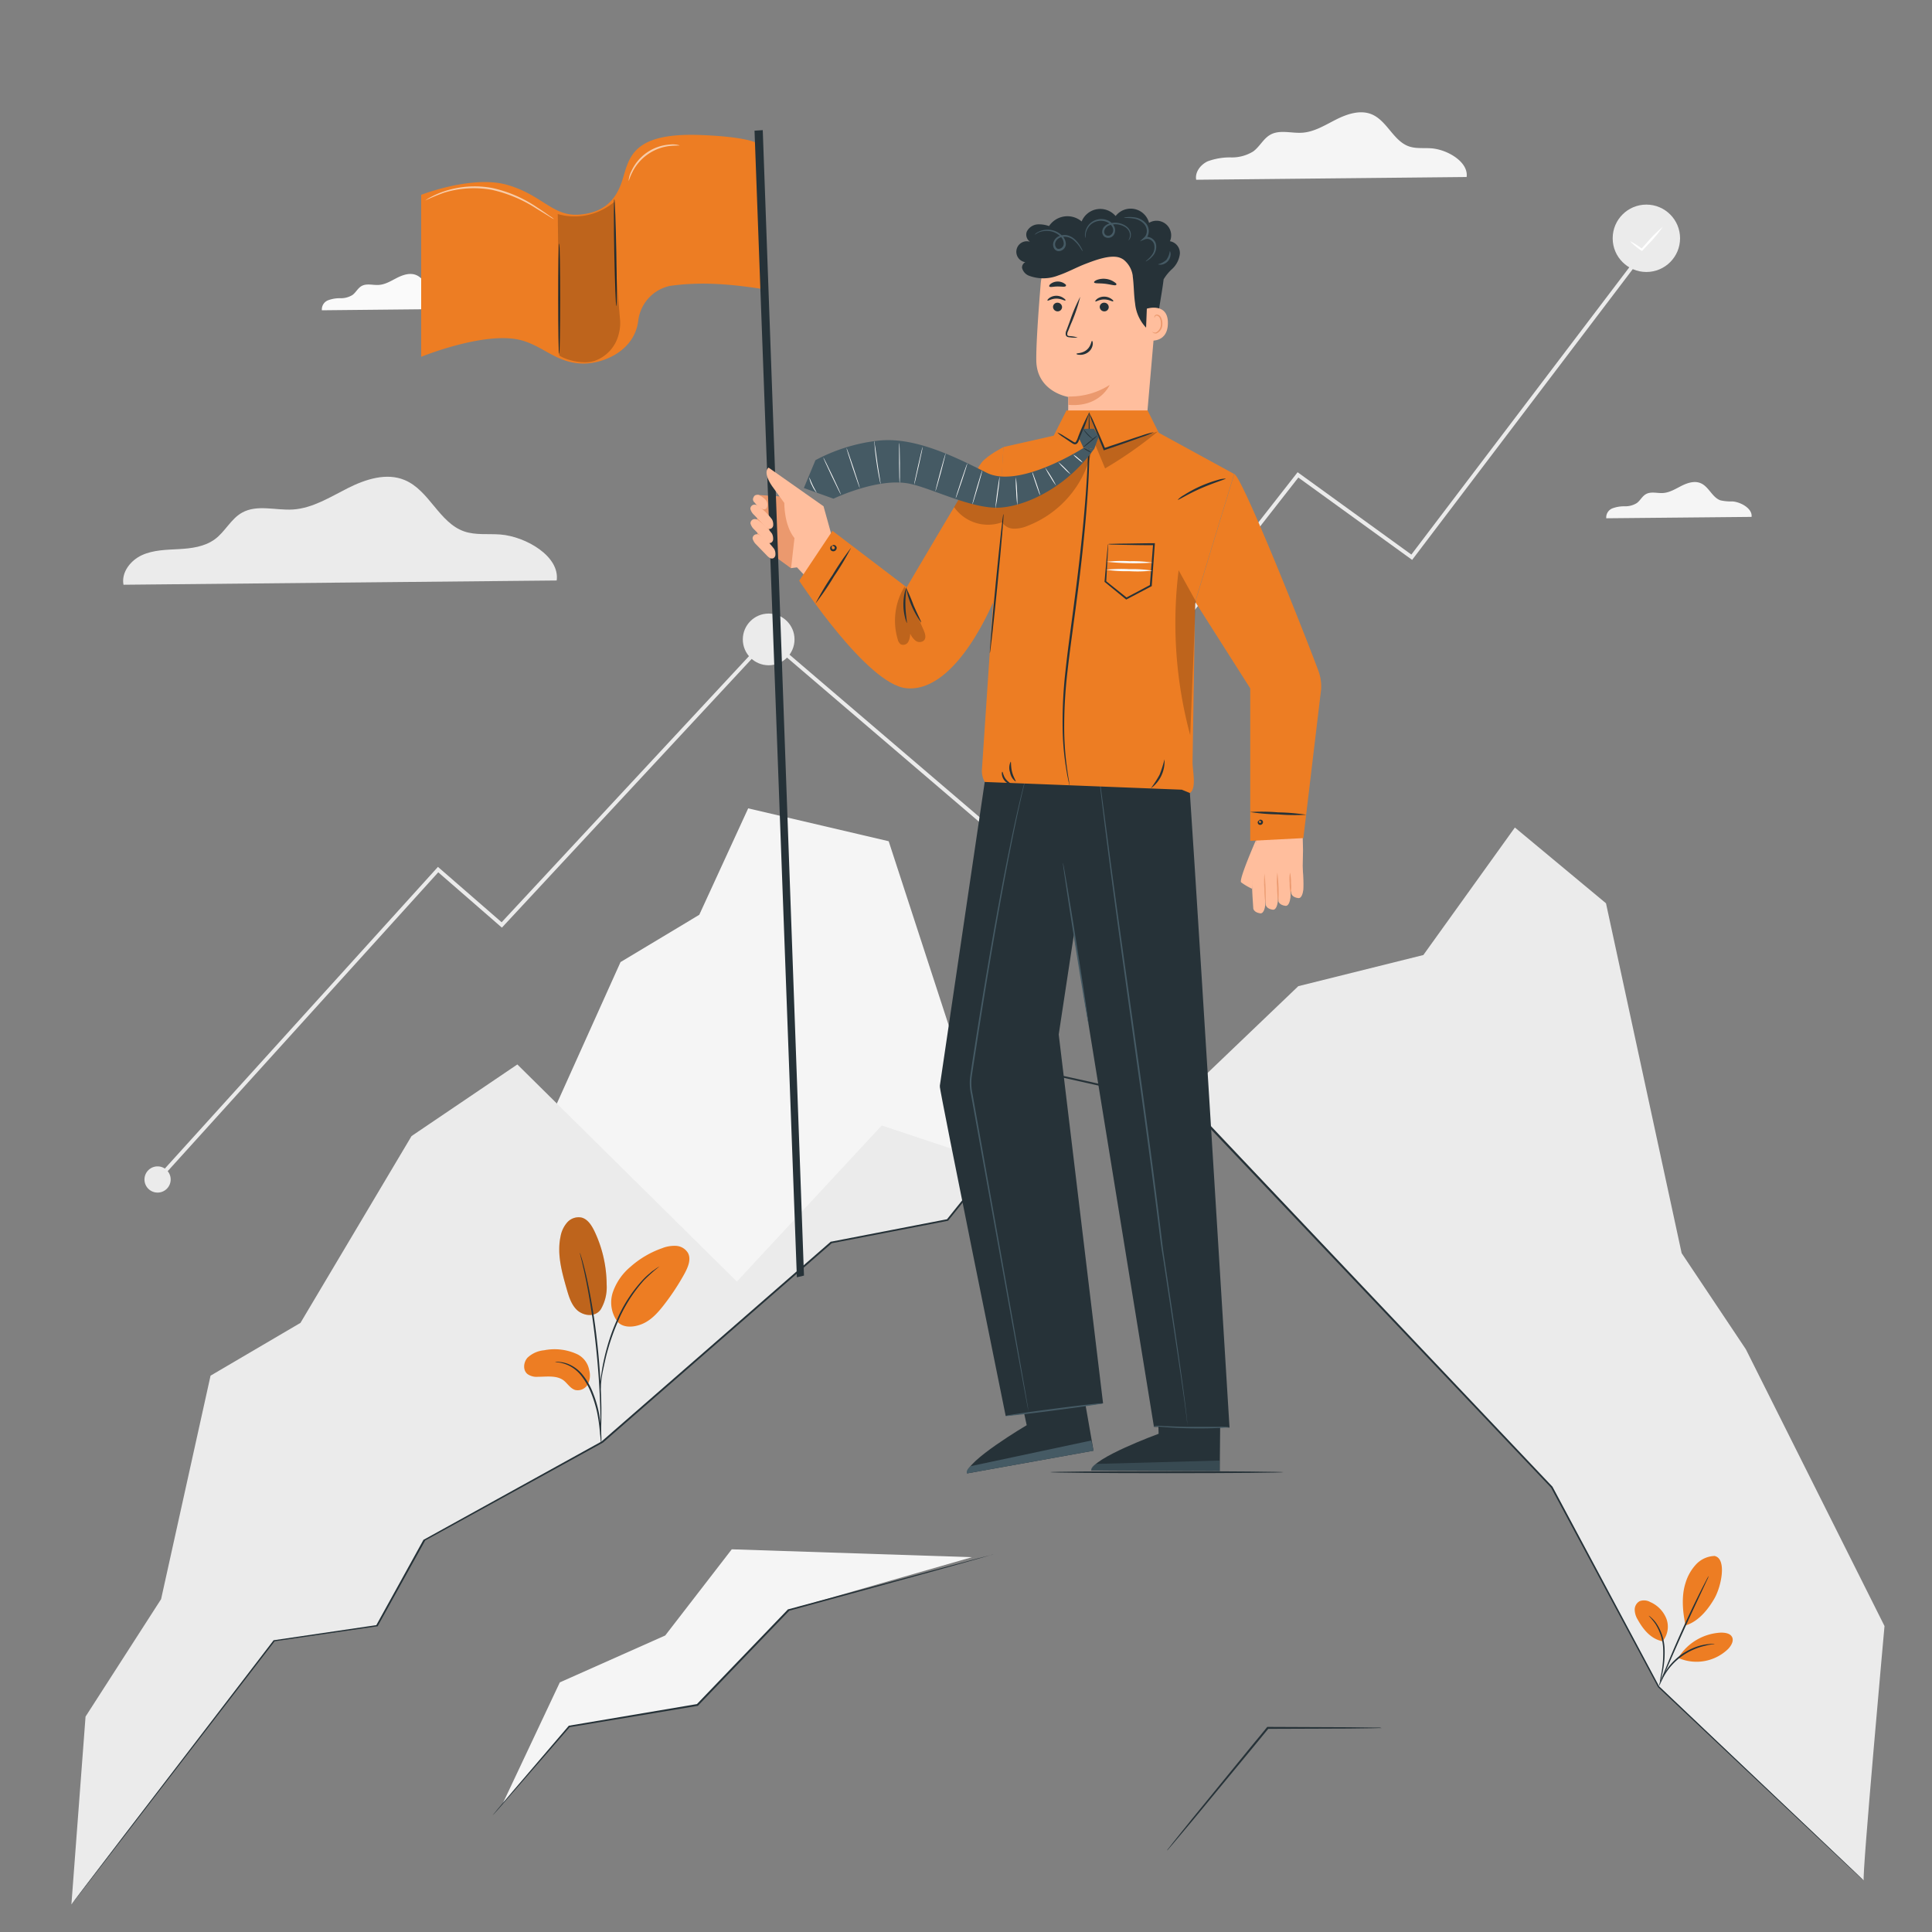 <?xml version="1.0" encoding="UTF-8"?> <svg xmlns="http://www.w3.org/2000/svg" viewBox="0 0 500 500"><rect x="0" y="0" width="500" height="500" fill="#808080" stroke="none"/><g id="freepik--background-complete--inject-55"><polygon points="261.16 219.33 198.61 165.85 199.26 165.1 261.01 217.89 335.82 122.21 365.26 143.52 425.37 64.29 426.17 64.89 365.46 144.9 336.01 123.59 261.16 219.33" style="fill:#ebebeb"></polygon><path d="M44.17,305.25a3.39,3.39,0,1,1-3.39-3.39A3.39,3.39,0,0,1,44.17,305.25Z" style="fill:#ebebeb"></path><circle cx="198.93" cy="165.48" r="6.69" style="fill:#ebebeb"></circle><polygon points="41.15 305.58 40.41 304.91 113.34 224.35 129.82 238.68 195.54 167.98 196.27 168.66 129.89 240.07 113.42 225.75 41.15 305.58" style="fill:#ebebeb"></polygon><circle cx="426.08" cy="61.67" r="8.72" style="fill:#ebebeb"></circle><path d="M430.34,58.69a33.14,33.14,0,0,1-3.81,4.57l-1.44,1.56-.15.16-.17-.13a17.87,17.87,0,0,1-2.95-2.46,18.79,18.79,0,0,1,3.23,2.07l-.32,0,1.41-1.58A34.77,34.77,0,0,1,430.34,58.69Z" style="fill:#fff"></path><path d="M144.07,150.23c.85-6.24-7.94-11.36-14.55-11.9-3.15-.25-6.42.23-9.41-.81-6.47-2.25-9-10.61-15.36-13.27-4.72-2-10.16-.22-14.73,2.08s-9.1,5.2-14.21,5.53c-4.44.28-9.27-1.37-13.16.81-2.9,1.61-4.42,5-7.09,6.92s-6,2.34-9.26,2.52-6.6.21-9.56,1.56-5.39,4.47-4.78,7.66Z" style="fill:#ebebeb"></path><path d="M379.56,45.81c.53-3.89-4.95-7.09-9.07-7.42-2-.16-4,.14-5.87-.51-4-1.4-5.65-6.61-9.59-8.28-2.94-1.24-6.33-.13-9.18,1.3s-5.68,3.25-8.86,3.45c-2.78.18-5.79-.85-8.22.51-1.8,1-2.75,3.09-4.42,4.32a10.46,10.46,0,0,1-5.78,1.56,16.61,16.61,0,0,0-6,1c-1.84.84-3.36,2.79-3,4.78Z" style="fill:#f5f5f5"></path><path d="M453.3,133.77c.29-2.09-2.66-3.8-4.88-4a12.74,12.74,0,0,1-3.16-.28c-2.17-.75-3-3.56-5.15-4.45-1.58-.67-3.41-.07-4.94.7s-3.05,1.74-4.77,1.85c-1.49.1-3.11-.45-4.41.28-1,.54-1.48,1.66-2.38,2.32a5.63,5.63,0,0,1-3.11.84,8.64,8.64,0,0,0-3.2.53,2.52,2.52,0,0,0-1.6,2.57Z" style="fill:#f5f5f5"></path><path d="M120.91,79.92c.28-2.09-2.67-3.81-4.88-4a12.74,12.74,0,0,1-3.16-.28c-2.17-.75-3-3.56-5.15-4.45-1.59-.67-3.41-.07-4.94.7s-3,1.74-4.77,1.85c-1.49.1-3.11-.45-4.41.27-1,.55-1.48,1.67-2.38,2.33a5.66,5.66,0,0,1-3.11.84,8.61,8.61,0,0,0-3.2.53A2.54,2.54,0,0,0,83.3,80.3Z" style="fill:#fafafa"></path><polygon points="140.75 293.07 160.59 248.99 180.97 236.75 193.63 209.2 229.99 217.71 257.11 300.9 215.13 321.53 180.97 342.36 140.75 293.07" style="fill:#f5f5f5"></polygon><path d="M487.71,420.82l-35.89-71.64-16.61-24.86-19.58-90.55-23.58-19.61-23.69,33L336,255.22l-29.84,28.54,60.06,63.73,35.4,37.33,27.65,51.64,53.07,50.17C481.8,486.14,487.71,420.82,487.71,420.82Z" style="fill:#ebebeb"></path><polygon points="18.48 492.87 22.14 444.25 41.69 413.86 54.49 356.02 77.76 342.36 106.51 294.01 133.89 275.48 190.7 331.66 228.2 291.27 257.11 300.9 245.2 315.71 215.13 321.53 155.9 373.18 109.84 398.57 97.56 420.75 70.91 424.65 18.48 492.87" style="fill:#ebebeb"></polygon></g><g id="freepik--Plants--inject-55"><path d="M155.48,338.87c-1.61,2.29-4.74,1.53-6.19.13s-2.06-3.43-2.62-5.37c-1.27-4.43-2.56-9.07-1.61-13.58a7.52,7.52,0,0,1,1.74-3.7,3.93,3.93,0,0,1,3.73-1.24c1.58.42,2.56,2,3.27,3.43a32.45,32.45,0,0,1,3.2,13.89,11.34,11.34,0,0,1-1.52,6.44" style="fill:#ED7D23"></path><g style="opacity:0.2"><path d="M155.48,338.87c-1.61,2.29-4.74,1.53-6.19.13s-2.06-3.43-2.62-5.37c-1.27-4.43-2.56-9.07-1.61-13.58a7.52,7.52,0,0,1,1.74-3.7,3.93,3.93,0,0,1,3.73-1.24c1.58.42,2.56,2,3.27,3.43a32.45,32.45,0,0,1,3.2,13.89,11.34,11.34,0,0,1-1.52,6.44"></path></g><path d="M149.45,350.5a13.94,13.94,0,0,0-8.65-1.05,7.18,7.18,0,0,0-4.27,1.91c-1.07,1.18-1.27,3.25,0,4.26a4.1,4.1,0,0,0,2.69.69c2.29,0,4.82-.43,6.65.94,1,.79,1.73,2.09,3,2.48a3,3,0,0,0,3.24-1.45,5,5,0,0,0,.37-3.71A5.68,5.68,0,0,0,149.45,350.5Z" style="fill:#ED7D23"></path><path d="M159.89,342.16a8.39,8.39,0,0,1-1.3-7.69,14.9,14.9,0,0,1,4.56-6.61,24.49,24.49,0,0,1,8.16-4.81,8.59,8.59,0,0,1,3.67-.62,3.84,3.84,0,0,1,3.08,1.86c.85,1.64,0,3.62-.86,5.24a61.36,61.36,0,0,1-5.36,8.16c-1.6,2.07-3.44,4.12-5.89,5.05s-5,.83-6.29-.87" style="fill:#ED7D23"></path><path d="M155.59,373.52a5.09,5.09,0,0,1-.15-1c-.07-.76-.17-1.72-.28-2.85a41,41,0,0,0-.64-4.18,31.62,31.62,0,0,0-1.52-4.93,17.83,17.83,0,0,0-2.52-4.46,9.21,9.21,0,0,0-3.18-2.65,8.93,8.93,0,0,0-2.68-.84,5.09,5.09,0,0,1-1-.15,5.07,5.07,0,0,1,1.06,0,7.93,7.93,0,0,1,2.79.72,9.34,9.34,0,0,1,3.36,2.67,17.49,17.49,0,0,1,2.61,4.56,30.3,30.3,0,0,1,1.51,5,35.66,35.66,0,0,1,.56,4.23c.09,1.21.12,2.19.14,2.87A6.65,6.65,0,0,1,155.59,373.52Z" style="fill:#263238"></path><path d="M155.39,371.33a1.56,1.56,0,0,1,0-.49v-1.38c0-1.2,0-2.94-.06-5.09-.1-4.3-.47-10.23-1.19-16.75s-1.67-12.38-2.54-16.59c-.21-1-.41-2-.61-2.83s-.34-1.56-.5-2.14-.23-1-.32-1.34a1.59,1.59,0,0,1-.08-.48,2.32,2.32,0,0,1,.16.45c.11.35.24.79.41,1.33s.36,1.29.57,2.12.44,1.77.67,2.83a156.13,156.13,0,0,1,2.67,16.61c.72,6.53,1,12.48,1.07,16.78,0,2.16,0,3.9-.08,5.1,0,.57-.06,1-.08,1.39A3.23,3.23,0,0,1,155.39,371.33Z" style="fill:#263238"></path><path d="M155.36,359.86a10.07,10.07,0,0,1,0-1.45c0-.93.18-2.27.44-3.92a52.39,52.39,0,0,1,1.28-5.71,49.69,49.69,0,0,1,2.39-6.76,36,36,0,0,1,7-10.92,17.09,17.09,0,0,1,1.65-1.53c.25-.22.48-.43.71-.6l.64-.44a8.92,8.92,0,0,1,1.21-.78,43.35,43.35,0,0,0-4,3.56,38,38,0,0,0-6.84,10.88,55.21,55.21,0,0,0-2.4,6.7c-.63,2.1-1,4-1.36,5.65s-.47,3-.57,3.88A9.69,9.69,0,0,1,155.36,359.86Z" style="fill:#263238"></path><path d="M443.86,402.68a6.87,6.87,0,0,0-4.93,2.19,12.16,12.16,0,0,0-2.71,4.78c-1.11,3.4-.76,7.51,0,11,3.81-1.13,6.33-5,7.49-7,1.82-3.22,3.17-10.15.12-10.94" style="fill:#ED7D23"></path><path d="M430.27,424.76a5.89,5.89,0,0,0,1-5.81,7.82,7.82,0,0,0-4.19-4.34,3.25,3.25,0,0,0-2.76-.22,2.52,2.52,0,0,0-1.26,2.21,5.13,5.13,0,0,0,.77,2.54c1.49,2.67,3.42,5,6.42,5.62" style="fill:#ED7D23"></path><path d="M429.5,435.94a2.44,2.44,0,0,0,.23-.71c.12-.47.28-1.15.46-2a25.46,25.46,0,0,0,.6-6.73,12.68,12.68,0,0,0-2.13-6.39,8.49,8.49,0,0,0-1.38-1.53,2,2,0,0,0-.62-.44,17.23,17.23,0,0,1,1.76,2.13,13.22,13.22,0,0,1,2,6.26,29.24,29.24,0,0,1-.48,6.65A22.92,22.92,0,0,0,429.5,435.94Z" style="fill:#263238"></path><path d="M442.23,407.84a6.4,6.4,0,0,0-.62,1.07c-.38.71-.91,1.73-1.55,3-1.28,2.54-3,6.09-4.78,10.05s-3.32,7.59-4.38,10.24c-.54,1.32-1,2.39-1.23,3.14a7.24,7.24,0,0,0-.4,1.17,6.22,6.22,0,0,0,.54-1.11l1.35-3.09c1.13-2.62,2.7-6.22,4.49-10.18s3.46-7.52,4.67-10.1l1.43-3.06A8.37,8.37,0,0,0,442.23,407.84Z" style="fill:#263238"></path><path d="M434.5,428.79a13.74,13.74,0,0,1,10.89-6.27c1.1,0,2.43.19,2.89,1.19s-.24,2.17-1,3a11.76,11.76,0,0,1-12.81,2.42" style="fill:#ED7D23"></path><path d="M443.74,425.44a2.49,2.49,0,0,0-.72,0,5.53,5.53,0,0,0-.85.06,11.11,11.11,0,0,0-1.11.15,14,14,0,0,0-2.79.83,16.32,16.32,0,0,0-3.14,1.72,16.85,16.85,0,0,0-2.65,2.4,14.37,14.37,0,0,0-1.69,2.38,8.64,8.64,0,0,0-.51,1,5,5,0,0,0-.32.78,2.85,2.85,0,0,0-.21.69c.08,0,.42-.94,1.28-2.32a15.26,15.26,0,0,1,1.73-2.28,16.32,16.32,0,0,1,5.65-4,15.44,15.44,0,0,1,2.71-.89C442.71,425.53,443.74,425.52,443.74,425.44Z" style="fill:#263238"></path></g><g id="freepik--Mountain--inject-55"><path d="M357.55,447.22a3.29,3.29,0,0,1-.58,0l-1.67.05-6.21.08-21,.08.2-.09-3.68,4.48-15.9,19.24-4.87,5.79-1.34,1.56a3.32,3.32,0,0,1-.5.52,4.45,4.45,0,0,1,.42-.59l1.27-1.62,4.73-5.89,15.79-19.34c1.26-1.53,2.5-3,3.68-4.48l.08-.09h.12l21,.09,6.21.08,1.67,0A2.65,2.65,0,0,1,357.55,447.22Z" style="fill:#263238"></path><polygon points="251.53 403 189.38 400.96 172.16 423.26 144.88 435.4 130.07 466.83 147.31 446.82 180.49 441.26 204.12 416.63 251.53 403" style="fill:#f5f5f5"></polygon><path d="M18.48,492.87s.29-.41.89-1.2l2.66-3.5,10.31-13.5c9-11.75,22.09-28.82,38.43-50.12l0-.06h.07l26.65-3.92-.14.09c3.85-7,8-14.43,12.26-22.19l0,0,.06,0,46-25.41,0,0L215,321.34l.05,0h.07l30.06-5.82-.15.09,15.32-19.07,14.5-18,.1-.12.16,0,32.73,7.28h.08l.05.06,93.81,99,0,0v0c10.4,19.48,19.65,36.78,27.6,51.66l0,0,39,37,10.36,9.85,2.66,2.55c.6.57.89.87.89.87l-.92-.84-2.69-2.51-10.42-9.8-39.16-36.9,0,0v0l-27.68-51.63,0,0-93.87-98.9.13.08L275,278.87l.26-.09-14.5,18L245.4,315.87l-.06.08-.09,0-30.07,5.81.12-.06-59.25,51.64,0,0h0l-46.07,25.36.09-.08-12.3,22.18,0,.08h-.1l-26.66,3.89.11-.07c-16.38,21.27-29.51,38.3-38.55,50L22.11,488.23l-2.7,3.47C18.8,492.48,18.48,492.87,18.48,492.87Z" style="fill:#263238"></path><path d="M257.11,402.23l-.25.09-.76.23-2.93.84-11,3.07-38,10.41.12-.06c-4.68,4.87-9.74,10.15-15,15.61l-8.65,9-.06.06h-.08L147.35,447l.12-.07-14.54,16.73-4,4.59-1.07,1.19c-.24.26-.38.39-.38.39s.11-.15.34-.43.58-.71,1-1.23c.92-1.1,2.25-2.66,3.94-4.66l14.41-16.85.05-.06h.07L180.45,441l-.14.07c2.81-2.93,5.7-5.94,8.64-9l15-15.6.05,0,.06,0,38-10.24,11-2.92,3-.76.76-.19Z" style="fill:#263238"></path><path d="M332.18,381c0,.14-13.52.26-30.2.26s-30.21-.12-30.21-.26,13.52-.26,30.21-.26S332.18,380.89,332.18,381Z" style="fill:#263238"></path></g><g id="freepik--Character--inject-55"><path d="M337.22,220s-.07-5.69-.31-5.73l-11.69,2.6c-.12.74-1.59,10.07-1.34,11L337,231.5S337.22,220.33,337.22,220Z" style="fill:#ffbe9d"></path><path d="M337.23,230.63s0-.1.06-.25c.14-1.28,0-6.84-.62-7.07s-2.66.16-2.8.9.32,7,.32,7,.13,1,1.79,1.22C337,232.57,337.23,230.63,337.23,230.63Z" style="fill:#ffbe9d"></path><path d="M333.9,232.63s0-.1.06-.25c.13-1.28.05-6.84-.63-7.07s-2.66.16-2.79.9.31,7,.31,7,.14,1,1.8,1.22C333.67,234.57,333.9,232.63,333.9,232.63Z" style="fill:#ffbe9d"></path><path d="M330.64,233.63s0-.1.05-.26c.14-1.27.06-6.83-.62-7.07s-2.66.17-2.79.9.31,7,.31,7,.14,1,1.79,1.23C330.41,235.57,330.64,233.63,330.64,233.63Z" style="fill:#ffbe9d"></path><path d="M327.39,234.57s0-.1.06-.26c.13-1.27.05-6.83-.63-7.07s-2.66.17-2.79.9.32,7,.32,7,.13,1,1.79,1.23C327.16,236.5,327.39,234.57,327.39,234.57Z" style="fill:#ffbe9d"></path><path d="M333.85,225.83a11.45,11.45,0,0,1,.26,2.71,10,10,0,0,1-.09,2.68,11.45,11.45,0,0,1-.26-2.71A9.93,9.93,0,0,1,333.85,225.83Z" style="fill:#eb996e"></path><path d="M330.57,225.81a42.58,42.58,0,0,1,.27,7.71,22.87,22.87,0,0,1-.31-3.85A21.6,21.6,0,0,1,330.57,225.81Z" style="fill:#eb996e"></path><g style="opacity:0.78"><path d="M327.24,226.09a42.58,42.58,0,0,1,.27,7.71,22.87,22.87,0,0,1-.31-3.85A21.49,21.49,0,0,1,327.24,226.09Z" style="fill:#eb996e"></path></g><path d="M325.15,217.18s-4.63,10.51-3.95,11.16A15.53,15.53,0,0,0,324,230Z" style="fill:#ffbe9d"></path><path d="M299.56,76.18l-3.39,39.31-19.69-1.57c-.12-2.3,0-11.19,0-11.19s-8.19-1.28-8.29-9.47c-.05-4,.52-12.2,1.12-19.61a15.15,15.15,0,0,1,16-13.91h0A15.15,15.15,0,0,1,299.56,76.18Z" style="fill:#ffbe9d"></path><path d="M276.51,102.61a19,19,0,0,0,10.68-3s-2.52,5.9-10.7,5.16Z" style="fill:#eb996e"></path><path d="M272.52,79.39a1.19,1.19,0,0,0,1.13,1.19,1.14,1.14,0,0,0,1.21-1.06,1.17,1.17,0,0,0-1.13-1.18A1.12,1.12,0,0,0,272.52,79.39Z" style="fill:#263238"></path><path d="M271.1,77.78c.14.16,1-.5,2.29-.5s2.18.64,2.32.48-.08-.34-.49-.63a3.17,3.17,0,0,0-3.67,0C271.16,77.44,271,77.71,271.1,77.78Z" style="fill:#263238"></path><path d="M284.61,79.4a1.18,1.18,0,0,0,1.13,1.18,1.12,1.12,0,0,0,1.2-1.06,1.16,1.16,0,0,0-1.12-1.18A1.12,1.12,0,0,0,284.61,79.4Z" style="fill:#263238"></path><path d="M283.47,78c.15.15,1-.51,2.29-.5s2.18.63,2.32.48-.08-.35-.48-.64a3.26,3.26,0,0,0-1.86-.57,3,3,0,0,0-1.82.59C283.53,77.67,283.4,78,283.47,78Z" style="fill:#263238"></path><path d="M278.9,87.35a8.7,8.7,0,0,0-2-.37c-.32,0-.63-.09-.68-.31a1.63,1.63,0,0,1,.21-1c.31-.78.62-1.6,1-2.45a42.1,42.1,0,0,0,2.13-6.4,41.52,41.52,0,0,0-2.65,6.21c-.31.86-.62,1.68-.91,2.46a1.84,1.84,0,0,0-.16,1.26.77.77,0,0,0,.53.47,1.86,1.86,0,0,0,.54.08A8,8,0,0,0,278.9,87.35Z" style="fill:#263238"></path><path d="M282.61,88.22c-.21,0-.21,1.36-1.38,2.33s-2.62.82-2.63,1,.32.26.94.28a3.39,3.39,0,0,0,2.2-.77,2.91,2.91,0,0,0,1.06-1.94C282.85,88.55,282.7,88.22,282.61,88.22Z" style="fill:#263238"></path><path d="M283.15,73.08c.12.35,1.38.18,2.86.36s2.67.58,2.86.28-.12-.47-.6-.8a4.83,4.83,0,0,0-2.12-.75,5,5,0,0,0-2.24.26C283.37,72.65,283.09,72.92,283.15,73.08Z" style="fill:#263238"></path><path d="M271.56,74.14c.22.29,1.09,0,2.13,0s1.93.19,2.13-.11-.05-.43-.43-.7a3.11,3.11,0,0,0-3.44.1C271.59,73.71,271.46,74,271.56,74.14Z" style="fill:#263238"></path><path d="M305.35,65.69a3.1,3.1,0,0,0-2.57-3.26,3.78,3.78,0,0,0-5.41-4.76,4.91,4.91,0,0,0-8.65-1.75,5.2,5.2,0,0,0-8.79,1.39,5.71,5.71,0,0,0-8.44,1.2,7.68,7.68,0,0,0-2.8-.45,3.4,3.4,0,0,0-2.95,1.87,2.23,2.23,0,0,0,.84,2.64,2.72,2.72,0,1,0-1.23,5.28,1.56,1.56,0,0,0-.85,1.43,2.92,2.92,0,0,0,1.92,2.12,10.52,10.52,0,0,0,7.47-.12c2.42-.81,4.66-2.08,7.06-3s6.41-2.45,8.82-1.6a4.42,4.42,0,0,1,1,.51,6.49,6.49,0,0,1,2.38,4.16.88.88,0,0,1,0,.16c.32,2.34.27,4.71.61,7a10.6,10.6,0,0,0,2.87,6.31c.71.66,2,1.12,2.55.34a1.87,1.87,0,0,0,.29-1.07c.32-4.07,1.2-7.81,1.67-11.79a11.79,11.79,0,0,1,2.22-2.7A6.35,6.35,0,0,0,305.35,65.69Z" style="fill:#263238"></path><path d="M280.93,61.57a1.91,1.91,0,0,1-.11-1.09,4.16,4.16,0,0,1,1.31-2.69,4.27,4.27,0,0,1,4.3-.85,3.32,3.32,0,0,1,2,1.81,2.3,2.3,0,0,1,.06,1.51,1.78,1.78,0,0,1-1.06,1.18,1.7,1.7,0,0,1-1.59-.18,1.58,1.58,0,0,1-.58-1.45,2,2,0,0,1,.66-1.3,3.1,3.1,0,0,1,1.2-.66,5,5,0,0,1,4.36.71,3,3,0,0,1,1.06,1.4,2.43,2.43,0,0,1,.07,1.32c-.19.72-.6.94-.6.92a2.76,2.76,0,0,0,.4-1,2.3,2.3,0,0,0-.14-1.18,2.82,2.82,0,0,0-1-1.2,4.72,4.72,0,0,0-4-.56,2,2,0,0,0-1.5,1.56,1.07,1.07,0,0,0,.39,1,1.16,1.16,0,0,0,1.09.11,1.54,1.54,0,0,0,.72-2,2.9,2.9,0,0,0-1.71-1.55,4,4,0,0,0-3.9.67A4.23,4.23,0,0,0,281,60.5C280.91,61.18,281,61.57,280.93,61.57Z" style="fill:#455a64"></path><path d="M290.88,56.34a2.13,2.13,0,0,1,.74-.14,8.26,8.26,0,0,1,2.06.06,4.78,4.78,0,0,1,2.76,1.4,3.07,3.07,0,0,1,.43,3.71,2.41,2.41,0,0,1-.44.51l-.27-.44a2.15,2.15,0,0,1,1.95.26,2.4,2.4,0,0,1,1.05,1.47,3.54,3.54,0,0,1-.64,2.84,5.38,5.38,0,0,1-1.4,1.31c-.38.25-.6.35-.62.32s.17-.18.5-.47a6.59,6.59,0,0,0,1.23-1.36,3.26,3.26,0,0,0,.47-2.52,1.93,1.93,0,0,0-.86-1.17,1.68,1.68,0,0,0-1.49-.2l-1.34.54,1.08-1a2,2,0,0,0,.35-.4,2.45,2.45,0,0,0,.33-1.65,2.73,2.73,0,0,0-.69-1.45,4.61,4.61,0,0,0-2.47-1.36C292,56.3,290.88,56.45,290.88,56.34Z" style="fill:#455a64"></path><path d="M302.74,65c.06,0,.21.28.21.78a2.79,2.79,0,0,1-2.45,2.73c-.5,0-.8-.06-.79-.13a5,5,0,0,0,2.14-1.12A4.92,4.92,0,0,0,302.74,65Z" style="fill:#455a64"></path><path d="M267.75,60.74a2.26,2.26,0,0,1,.77-.63,5.35,5.35,0,0,1,6.32.84,3.12,3.12,0,0,1,1,2.26A1.9,1.9,0,0,1,273.88,65a1.44,1.44,0,0,1-1.17-.89,2,2,0,0,1-.09-1.37A2.62,2.62,0,0,1,274.39,61a3.34,3.34,0,0,1,2.21,0,4.77,4.77,0,0,1,1.62,1,8.09,8.09,0,0,1,1.62,2.16,3.17,3.17,0,0,1,.39.9,5.34,5.34,0,0,1-.57-.8,8.85,8.85,0,0,0-1.68-2,3.6,3.6,0,0,0-3.43-.85,2.19,2.19,0,0,0-1.44,1.4c-.19.66.12,1.56.82,1.61a1.4,1.4,0,0,0,1.37-1.3,2.66,2.66,0,0,0-.81-1.89,5,5,0,0,0-3.37-1.47,5.47,5.47,0,0,0-2.51.48A8.42,8.42,0,0,1,267.75,60.74Z" style="fill:#455a64"></path><path d="M296.8,79.88c.14-.06,5.63-1.66,5.45,3.94s-5.76,4.26-5.77,4.1S296.8,79.88,296.8,79.88Z" style="fill:#ffbe9d"></path><path d="M298.26,85.86s.1.07.26.15a1,1,0,0,0,.73,0,2.42,2.42,0,0,0,1.18-2.13,3.38,3.38,0,0,0-.22-1.41,1.15,1.15,0,0,0-.71-.77.49.49,0,0,0-.59.25c-.08.15-.05.26-.08.27s-.11-.09-.06-.32a.65.65,0,0,1,.23-.35.75.75,0,0,1,.54-.12,1.38,1.38,0,0,1,1,.9,3.34,3.34,0,0,1,.28,1.57,2.52,2.52,0,0,1-1.5,2.37,1.06,1.06,0,0,1-.88-.17C298.27,86,298.24,85.87,298.26,85.86Z" style="fill:#eb996e"></path><path d="M262.07,352.08l3.64,16.76s-15.81,9.32-15.44,12.48L283,375.44l-4.6-26.34Z" style="fill:#263238"></path><path d="M283,375.44l-.57-2.64-31.18,6.63s-1.34.9-1,1.89Z" style="fill:#455a64"></path><path d="M299.31,353.92l.54,17.14s-17.24,6.31-17.45,9.48l33.27.15.25-26.74Z" style="fill:#263238"></path><g style="opacity:0.6"><path d="M315.67,380.69l-.08-2.7-31.87.87s-1.48.64-1.32,1.68Z" style="fill:#455a64"></path></g><path d="M260.27,366.45s-17-83.65-17.06-85.33L273.67,265l11.8,98.17Z" style="fill:#263238"></path><path d="M298.64,369.26l-23.56-145V193l32.18,3c.41,1.22,10.94,173.47,10.94,173.47l-3.32-.19H298.64" style="fill:#263238"></path><polygon points="256.56 190.78 243.21 281.12 273.06 273.88 285.23 193.72 256.56 190.78" style="fill:#263238"></polygon><path d="M284.18,198.44s0,.15,0,.44l.14,1.3c.13,1.15.32,2.83.57,5,.51,4.32,1.28,10.57,2.28,18.29,2,15.43,5,36.71,8.26,60.23,1.62,11.77,3.11,23,4.38,33.19.33,2.55.59,5.05,1,7.46s.73,4.75,1.07,7c.69,4.52,1.33,8.74,1.91,12.58,1.16,7.7,2.07,13.93,2.67,18.24.3,2.15.52,3.82.65,5,.07.57.11,1,.13,1.3a1.79,1.79,0,0,1,0,.33c0,.09-.05,0-.05,0v0s.07,0,.06,0a1.57,1.57,0,0,0,0-.34c0-.29,0-.73-.09-1.3-.1-1.14-.3-2.82-.57-5-.55-4.31-1.42-10.55-2.54-18.25-.57-3.85-1.19-8.07-1.86-12.59q-.51-3.39-1.06-7c-.35-2.41-.6-4.91-.93-7.46-1.24-10.21-2.72-21.43-4.34-33.19-3.25-23.52-6.32-44.8-8.38-60.22-1-7.7-1.84-13.94-2.41-18.27l-.65-5c-.07-.56-.13-1-.17-1.29S284.18,198.44,284.18,198.44Z" style="fill:#455a64"></path><path d="M266.22,365.68s0-.15-.05-.43L266,364c-.19-1.11-.46-2.73-.82-4.81-.73-4.19-1.79-10.23-3.1-17.68l-10.38-58.32a13.42,13.42,0,0,1-.25-4.23c.18-1.4.41-2.81.62-4.2q.65-4.17,1.27-8.22c.85-5.39,1.68-10.58,2.51-15.52,1.64-9.89,3.23-18.77,4.65-26.22s2.66-13.45,3.61-17.58c.45-2.07.86-3.67,1.11-4.75.12-.53.21-1,.28-1.24s.09-.42.09-.42-.05.13-.13.41-.18.7-.32,1.23c-.28,1.08-.71,2.67-1.18,4.73-1,4.13-2.29,10.13-3.75,17.57s-3.07,16.32-4.73,26.2c-.84,4.95-1.68,10.14-2.54,15.53-.42,2.69-.84,5.44-1.28,8.22-.2,1.4-.43,2.78-.62,4.22a14.16,14.16,0,0,0,.26,4.35c4.1,22.75,7.81,43.36,10.5,58.29,1.36,7.44,2.46,13.47,3.22,17.66l.9,4.8c.11.53.19.95.25,1.24S266.22,365.68,266.22,365.68Z" style="fill:#455a64"></path><path d="M275.08,223.24c-.11,0,1.28,9.39,3.11,20.92S281.59,265,281.7,265s-1.28-9.39-3.11-20.92S275.19,223.22,275.08,223.24Z" style="fill:#455a64"></path><path d="M298.35,369a3.77,3.77,0,0,0,.77.13c.5.06,1.23.13,2.12.2,1.79.14,4.27.27,7,.32s5.22,0,7-.09c.9,0,1.63-.08,2.13-.13a2.57,2.57,0,0,0,.77-.11,21.89,21.89,0,0,0-2.9-.05c-1.8,0-4.27,0-7,0s-5.21-.14-7-.2A21.15,21.15,0,0,0,298.35,369Z" style="fill:#455a64"></path><path d="M260.27,366.45a4.45,4.45,0,0,0,1-.05l2.71-.28c2.29-.27,5.44-.65,8.92-1.11s6.62-.88,8.89-1.21l2.7-.41a4.53,4.53,0,0,0,1-.2,4.74,4.74,0,0,0-1,0l-2.71.28c-2.29.26-5.44.65-8.92,1.1s-6.62.88-8.9,1.22l-2.69.41A4.85,4.85,0,0,0,260.27,366.45Z" style="fill:#455a64"></path><path d="M109,50.42s13.22-5.16,22.25-2.58S143,56,149.77,55.55c5.38-.38,9.19-2.71,11.13-8.43s1.94-12.86,20.31-12.18c14.06.52,15.48,2.58,15.48,2.58l1.51,37.41c-8-1.26-16.1-2.17-24.83-.94a10.48,10.48,0,0,0-8.19,9c-1,8-9.23,11.1-14.15,11.1-7,0-10.6-4.76-16.57-6.14C125.09,85.78,109,92.34,109,92.34Z" style="fill:#ED7D23"></path><polygon points="203.92 128.63 195.84 128.06 196.05 140.74 204.72 147.07 205.6 146.75 206.1 132.33 203.92 128.63" style="fill:#eb996e"></polygon><path d="M159.51,79.25c-.14,0-.38-6.2-.53-13.85s-.15-13.86,0-13.86.38,6.19.53,13.85S159.65,79.24,159.51,79.25Z" style="fill:#263238"></path><path d="M144.71,63c.15,0,.26,6.41.26,14.3s-.11,14.31-.26,14.31-.26-6.41-.26-14.31S144.57,63,144.71,63Z" style="fill:#263238"></path><g style="opacity:0.2"><path d="M144.71,85.3c-.1,2.87,0,6.68,0,6.68,2.1,1.4,6.43,2.25,8.84,1.5l.07,0a9.74,9.74,0,0,0,6.5-7,11,11,0,0,0,.38-3.33c-.8-9.51-1.83-21.36-1.53-30.9a15.9,15.9,0,0,1-14.62,3.15Z"></path></g><g style="opacity:0.6"><path d="M143.39,56.72a7.14,7.14,0,0,1-1.23-.7l-3.27-2a35.43,35.43,0,0,0-11.55-4.88,26.06,26.06,0,0,0-12.43.74,51.58,51.58,0,0,0-4.85,2,8,8,0,0,1,1.2-.76,23.22,23.22,0,0,1,3.54-1.56,25.06,25.06,0,0,1,12.64-.9,33.48,33.48,0,0,1,11.65,5.07c1.37.88,2.44,1.64,3.18,2.17A7.26,7.26,0,0,1,143.39,56.72Z" style="fill:#fff"></path></g><g style="opacity:0.6"><path d="M175.88,37.62c0,.09-1,0-2.56.16a12.44,12.44,0,0,0-9.63,6.7c-.72,1.4-.94,2.37-1,2.34a6.29,6.29,0,0,1,.7-2.5,11.76,11.76,0,0,1,9.93-6.91A6.35,6.35,0,0,1,175.88,37.62Z" style="fill:#fff"></path></g><polygon points="197.4 33.68 208.07 330.12 206.23 330.56 195.27 33.82 197.4 33.68" style="fill:#263238"></polygon><path d="M217.13,145.41l-4-14.39-14.22-10s-1.66,1,.88,4.75l3.19,4.4s-.1,5.73,2.63,9.09l-.88,7.76Z" style="fill:#ffbe9d"></path><path d="M195.81,130.68a15.47,15.47,0,0,1,4,3.76,2.8,2.8,0,0,1,.3,1.36,1.07,1.07,0,0,1-.56,1,1,1,0,0,1-.92-.09,3.13,3.13,0,0,1-.74-.62l-2.74-2.83a3.16,3.16,0,0,1-.95-1.56,1.09,1.09,0,0,1,1.57-1" style="fill:#ffbe9d"></path><path d="M195.79,134.35a15.81,15.81,0,0,1,4,3.76,2.85,2.85,0,0,1,.3,1.36,1.07,1.07,0,0,1-.56,1,1.1,1.1,0,0,1-.93-.09,3.08,3.08,0,0,1-.73-.62L195.16,137a3.21,3.21,0,0,1-.94-1.56,1.1,1.1,0,0,1,1.57-1" style="fill:#ffbe9d"></path><path d="M196.38,138.35a15.47,15.47,0,0,1,4,3.76,2.69,2.69,0,0,1,.3,1.36,1.08,1.08,0,0,1-.55,1,1.06,1.06,0,0,1-.93-.09,3.34,3.34,0,0,1-.74-.62l-2.74-2.83a3.31,3.31,0,0,1-.95-1.56,1.09,1.09,0,0,1,1.57-1" style="fill:#ffbe9d"></path><path d="M196.46,128.15a5.21,5.21,0,0,1,1.66,1.19,1.9,1.9,0,0,1,.34,2,.84.84,0,0,1-.64.49,1,1,0,0,1-.56-.14,5.32,5.32,0,0,1-1.09-.67,8.17,8.17,0,0,1-.91-1,1,1,0,0,1-.26-1.28c.21-.48.42-.76,1.46-.64" style="fill:#ffbe9d"></path><polygon points="216.3 138.22 237.89 157.61 230.87 173.09 206.1 146.66 216.3 138.22" style="fill:#ffbe9d"></polygon><path d="M215.44,137.38,234.65,152s17.87-30.48,19.45-32.37,5.59-3.92,5.59-3.92l-2.22,39.07s-9.66,24.67-22.93,23.33c-10.16-1-27.71-27.82-27.71-27.82Z" style="fill:#ED7D23"></path><g style="opacity:0.2"><path d="M234.29,151.52a16.87,16.87,0,0,0-1.94,14,2.06,2.06,0,0,0,.78,1.24,1.51,1.51,0,0,0,1.92-.64,4.52,4.52,0,0,0,.5-2.16,5,5,0,0,0,1.41,1.86,1.73,1.73,0,0,0,2.17-.08c.64-.7.28-1.81-.1-2.68q-2.46-5.56-4.91-11.12"></path></g><path d="M220.27,141.75a70.76,70.76,0,0,1-4.4,7.37,71.88,71.88,0,0,1-4.83,7.09,68.68,68.68,0,0,1,4.4-7.37A71.31,71.31,0,0,1,220.27,141.75Z" style="fill:#263238"></path><path d="M215.38,141.22c0-.05.2-.3.64-.14a.83.83,0,0,1,.51.6.88.88,0,0,1-1.46.77.83.83,0,0,1-.2-.76c.11-.46.46-.52.47-.45s-.12.21-.1.49.24.56.58.38a.39.39,0,0,0,0-.7C215.63,141.24,215.42,141.28,215.38,141.22Z" style="fill:#263238"></path><path d="M234.67,161.24a13.74,13.74,0,0,1-.14-9.24c.15,0-.26,2.08-.21,4.63S234.82,161.2,234.67,161.24Z" style="fill:#263238"></path><path d="M238.39,161.11a22.49,22.49,0,0,1-3.91-9.07,48.49,48.49,0,0,1,1.93,4.55C237.48,159.08,238.52,161,238.39,161.11Z" style="fill:#263238"></path><path d="M299.88,112,297,106.23H276l-3.3,6.52-13,2.94-5.59,83.68a5.82,5.82,0,0,0,.74,3h0l51,2,2.07.85c1.83-1.13.69-5.79.71-8l.66-41.44,10.09-33.12Z" style="fill:#ED7D23"></path><g style="opacity:0.2"><path d="M278.11,114.87l3.71-3.71L286,121.22a105.19,105.19,0,0,0,13.66-9.56l-14.13,4.53q-1.8-4.74-3.58-9.5a36.59,36.59,0,0,1-3.56,8.23"></path></g><path d="M337.31,216.9l-13.75.71,0-39.46-14.22-22.36,10.09-33.12c2.08.82,17.75,40.16,21.74,50.85a11.83,11.83,0,0,1,.74,4.82Z" style="fill:#ED7D23"></path><path d="M259.69,133c.15,0-.54,8.11-1.52,18.07s-1.9,18-2,18,.54-8.11,1.52-18.08S259.55,132.94,259.69,133Z" style="fill:#263238"></path><path d="M281.93,106.71a50.34,50.34,0,0,1-2.5,6.73l-.28.68a1.71,1.71,0,0,1-.46.69.81.81,0,0,1-.91.06c-.24-.12-.41-.25-.59-.36l-1.89-1.28a8.47,8.47,0,0,1-1.66-1.29,9,9,0,0,1,1.86,1l1.95,1.18c.37.24.75.51.92.31a4,4,0,0,0,.58-1.17A48.59,48.59,0,0,1,281.93,106.71Z" style="fill:#263238"></path><path d="M298.63,111.84a21.76,21.76,0,0,1-3.21,1.29c-2,.74-4.78,1.72-7.86,2.77l-1.68.57-.23.08-.09-.22c-1.08-2.62-2-4.94-2.67-6.62a16.8,16.8,0,0,1-.95-2.72,18.84,18.84,0,0,1,1.27,2.59c.73,1.64,1.72,3.94,2.83,6.55l-.33-.14,1.68-.58c3.08-1,5.88-2,7.91-2.63A23.34,23.34,0,0,1,298.63,111.84Z" style="fill:#263238"></path><path d="M317.24,123.86c0,.15-2.91,1-6.34,2.48s-6,3.18-6.1,3a6.62,6.62,0,0,1,1.6-1.22,33,33,0,0,1,8.86-3.94A6.5,6.5,0,0,1,317.24,123.86Z" style="fill:#263238"></path><path d="M281.93,106.71a.87.87,0,0,1,0,.25c0,.2,0,.44,0,.74,0,.65.06,1.6.07,2.83,0,2.45,0,6-.16,10.39-.31,8.78-1.41,20.88-3.16,34.15-.85,6.65-1.79,13-2.42,18.72a122.1,122.1,0,0,0-.84,15.36,77.36,77.36,0,0,0,.82,10.33c.15,1.22.34,2.15.44,2.79,0,.29.08.53.11.73a.93.93,0,0,1,0,.25,1,1,0,0,1-.07-.24c-.05-.2-.1-.43-.17-.72-.12-.63-.35-1.56-.53-2.78a70.17,70.17,0,0,1-1-10.36,115.5,115.5,0,0,1,.72-15.41c.61-5.78,1.53-12.09,2.38-18.73,1.75-13.27,2.9-25.34,3.31-34.1.22-4.38.29-7.93.33-10.38,0-1.2,0-2.14,0-2.83,0-.3,0-.54,0-.73A.9.9,0,0,1,281.93,106.71Z" style="fill:#263238"></path><path d="M338.06,210.86a51.65,51.65,0,0,1-7.29-.1,51.06,51.06,0,0,1-7.26-.61,50.52,50.52,0,0,1,7.28.09A52.34,52.34,0,0,1,338.06,210.86Z" style="fill:#263238"></path><path d="M325.86,212.4s0,.19,0,.37.22.29.4.14.12-.3-.05-.42-.31-.07-.36-.12.09-.29.47-.23a.65.65,0,0,1,.5.39.72.72,0,0,1-1.05.85.7.7,0,0,1-.28-.58C325.56,212.42,325.83,212.33,325.86,212.4Z" style="fill:#263238"></path><g style="opacity:0.2"><path d="M309.51,155.68q-2.25-4.05-4.48-8.1a111.35,111.35,0,0,0,3,42.69q.7-17.21,1.39-34.41"></path></g><g style="opacity:0.2"><path d="M246.92,131.24a10.71,10.71,0,0,0,12.41,3.92,3.66,3.66,0,0,0,3,1.66,8.59,8.59,0,0,0,3.45-.67,26.91,26.91,0,0,0,16.73-19.47c-6.47,2.27-10.83,8.54-17.18,11.14a16.2,16.2,0,0,1-15.41-1.59Z"></path></g><path d="M286.75,140.81a3.92,3.92,0,0,1,.81-.06l2.39-.06c2.08,0,5.07-.09,8.68-.11h.24v.24c-.24,3.16-.5,6.82-.79,10.72v.14l-.13.07-.53.28-5.81,3.06-.15.07-.13-.1-5.39-4.41-.08-.07v-.11c.26-2.9.47-5.31.62-7.1.08-.77.14-1.41.2-1.92a2.91,2.91,0,0,1,.09-.64,4.66,4.66,0,0,1,0,.73c0,.52-.06,1.18-.09,2-.1,1.76-.23,4.14-.39,7l-.08-.18,5.44,4.35-.27,0,5.79-3.07.54-.28-.14.21.85-10.71.23.24c-3.51,0-6.45-.07-8.54-.11l-2.44-.06A7,7,0,0,1,286.75,140.81Z" style="fill:#263238"></path><path d="M298.31,145.61a68.11,68.11,0,0,1-11.89-.22,33.57,33.57,0,0,1,5.95-.15A34.39,34.39,0,0,1,298.31,145.61Z" style="fill:#fafafa"></path><path d="M298.22,147.67a33.57,33.57,0,0,1-6,.15,33.52,33.52,0,0,1-5.95-.37,34.91,34.91,0,0,1,6-.15A34.62,34.62,0,0,1,298.22,147.67Z" style="fill:#fafafa"></path><path d="M261.52,202.82c0,.14-1.07,0-1.76-1.09s-.48-2.09-.34-2,.18.9.77,1.75S261.57,202.68,261.52,202.82Z" style="fill:#263238"></path><path d="M262.85,202.26a3.62,3.62,0,0,1-1.44-2.36,3.58,3.58,0,0,1,.15-2.77c.15,0,0,1.23.36,2.64S263,202.17,262.85,202.26Z" style="fill:#263238"></path><path d="M301.36,196.51a8.54,8.54,0,0,1-3.53,7.51,28.67,28.67,0,0,0,2.27-3.52A28.53,28.53,0,0,0,301.36,196.51Z" style="fill:#263238"></path><polygon points="280.39 110.98 283.15 110.98 284.33 113.03 283.17 116.23 280.42 115.92 279.34 113.61 280.39 110.98" style="fill:#455a64"></polygon><path d="M280.42,115.92s-16.6,10.69-25.08,6.42-19-9.5-28.47-8.25a45.24,45.24,0,0,0-15.83,5l-3,7.21,7.67,2.76s11.18-5.4,19.31-3.95c5.68,1,16.59,6.8,23.94,6.25s17.5-5.78,24.18-15.17Z" style="fill:#455a64"></path><path d="M282.43,117.11a3.46,3.46,0,0,1-1.08-.49,3.65,3.65,0,0,1-1-.68,3.36,3.36,0,0,1,1.09.5A3.41,3.41,0,0,1,282.43,117.11Z" style="fill:#263238"></path><path d="M284.07,112.67a14.52,14.52,0,0,1-1.84,1.67,14.77,14.77,0,0,1-2,1.51,14.52,14.52,0,0,1,1.84-1.67A14.77,14.77,0,0,1,284.07,112.67Z" style="fill:#263238"></path><path d="M282.9,113.72a7.92,7.92,0,0,1-2.63-2.77c.05,0,.57.64,1.29,1.4S282.93,113.67,282.9,113.72Z" style="fill:#263238"></path><path d="M269.19,128.18a3.79,3.79,0,0,1-.37-.86c-.21-.54-.48-1.29-.76-2.12s-.53-1.59-.7-2.14a5.54,5.54,0,0,1-.23-.91,4.08,4.08,0,0,1,.37.86c.21.54.48,1.29.76,2.12s.53,1.59.69,2.14A5.1,5.1,0,0,1,269.19,128.18Z" style="fill:#fafafa"></path><path d="M273.34,125.69a17.57,17.57,0,0,1-1.52-2.29,19,19,0,0,1-1.34-2.4,35.81,35.81,0,0,1,2.86,4.69Z" style="fill:#fafafa"></path><path d="M277.1,122.77a11.72,11.72,0,0,1-1.7-1.53,11.84,11.84,0,0,1-1.54-1.69,26.4,26.4,0,0,1,3.24,3.22Z" style="fill:#fafafa"></path><path d="M280.21,119.71a6.69,6.69,0,0,1-1.28-.94,6.52,6.52,0,0,1-1.15-1.1,5.53,5.53,0,0,1,1.28.94A5.47,5.47,0,0,1,280.21,119.71Z" style="fill:#fafafa"></path><path d="M263.28,130.75a32.92,32.92,0,0,1-.29-3.62,30.29,30.29,0,0,1-.09-3.63,31.39,31.39,0,0,1,.3,3.62A31.46,31.46,0,0,1,263.28,130.75Z" style="fill:#fafafa"></path><path d="M257.59,131.64s.15-1.86.46-4.14.61-4.13.66-4.12a39.14,39.14,0,0,1-.45,4.14A39.3,39.3,0,0,1,257.59,131.64Z" style="fill:#fafafa"></path><path d="M254.23,121.69c.05,0-.48,2-1.2,4.46s-1.33,4.41-1.39,4.4.48-2,1.19-4.46S254.17,121.68,254.23,121.69Z" style="fill:#fafafa"></path><path d="M250.36,119.87c.06,0-.58,2.07-1.41,4.57s-1.56,4.53-1.62,4.51.58-2.06,1.42-4.57S250.31,119.85,250.36,119.87Z" style="fill:#fafafa"></path><path d="M244.77,117.25s-.51,2.24-1.25,5-1.39,4.92-1.44,4.91.5-2.24,1.24-5S244.71,117.24,244.77,117.25Z" style="fill:#fafafa"></path><path d="M238.78,115.62c.06,0-.38,2.21-1,4.91s-1.12,4.88-1.18,4.86.38-2.21,1-4.9S238.73,115.61,238.78,115.62Z" style="fill:#fafafa"></path><path d="M232.74,114.58c.06,0,.13,2.33.15,5.21s0,5.23-.06,5.23-.12-2.34-.14-5.22S232.69,114.58,232.74,114.58Z" style="fill:#fafafa"></path><path d="M227.89,125.22a3,3,0,0,1-.12-.42c-.08-.39-.16-.78-.25-1.18-.2-1-.44-2.37-.66-3.9s-.39-2.92-.48-3.93c0-.4-.07-.79-.1-1.19a1.26,1.26,0,0,1,0-.44,2.26,2.26,0,0,1,.08.43c0,.39.11.79.16,1.19.18,1.25.35,2.52.54,3.91s.41,2.66.61,3.91l.18,1.18A1.46,1.46,0,0,1,227.89,125.22Z" style="fill:#fafafa"></path><path d="M222.52,126.33c-.05,0-.87-2.31-1.83-5.18s-1.68-5.23-1.63-5.25.88,2.3,1.83,5.18S222.58,126.31,222.52,126.33Z" style="fill:#fafafa"></path><path d="M217.65,128.05c-.05,0-1.12-2.12-2.39-4.8s-2.26-4.86-2.21-4.89,1.13,2.13,2.4,4.8S217.7,128,217.65,128.05Z" style="fill:#fafafa"></path><path d="M211.33,127.49a6.84,6.84,0,0,1-1.18-1.86,6.22,6.22,0,0,1-.71-2.08c.06,0,.37.91.89,2S211.38,127.45,211.33,127.49Z" style="fill:#fafafa"></path></g></svg> 